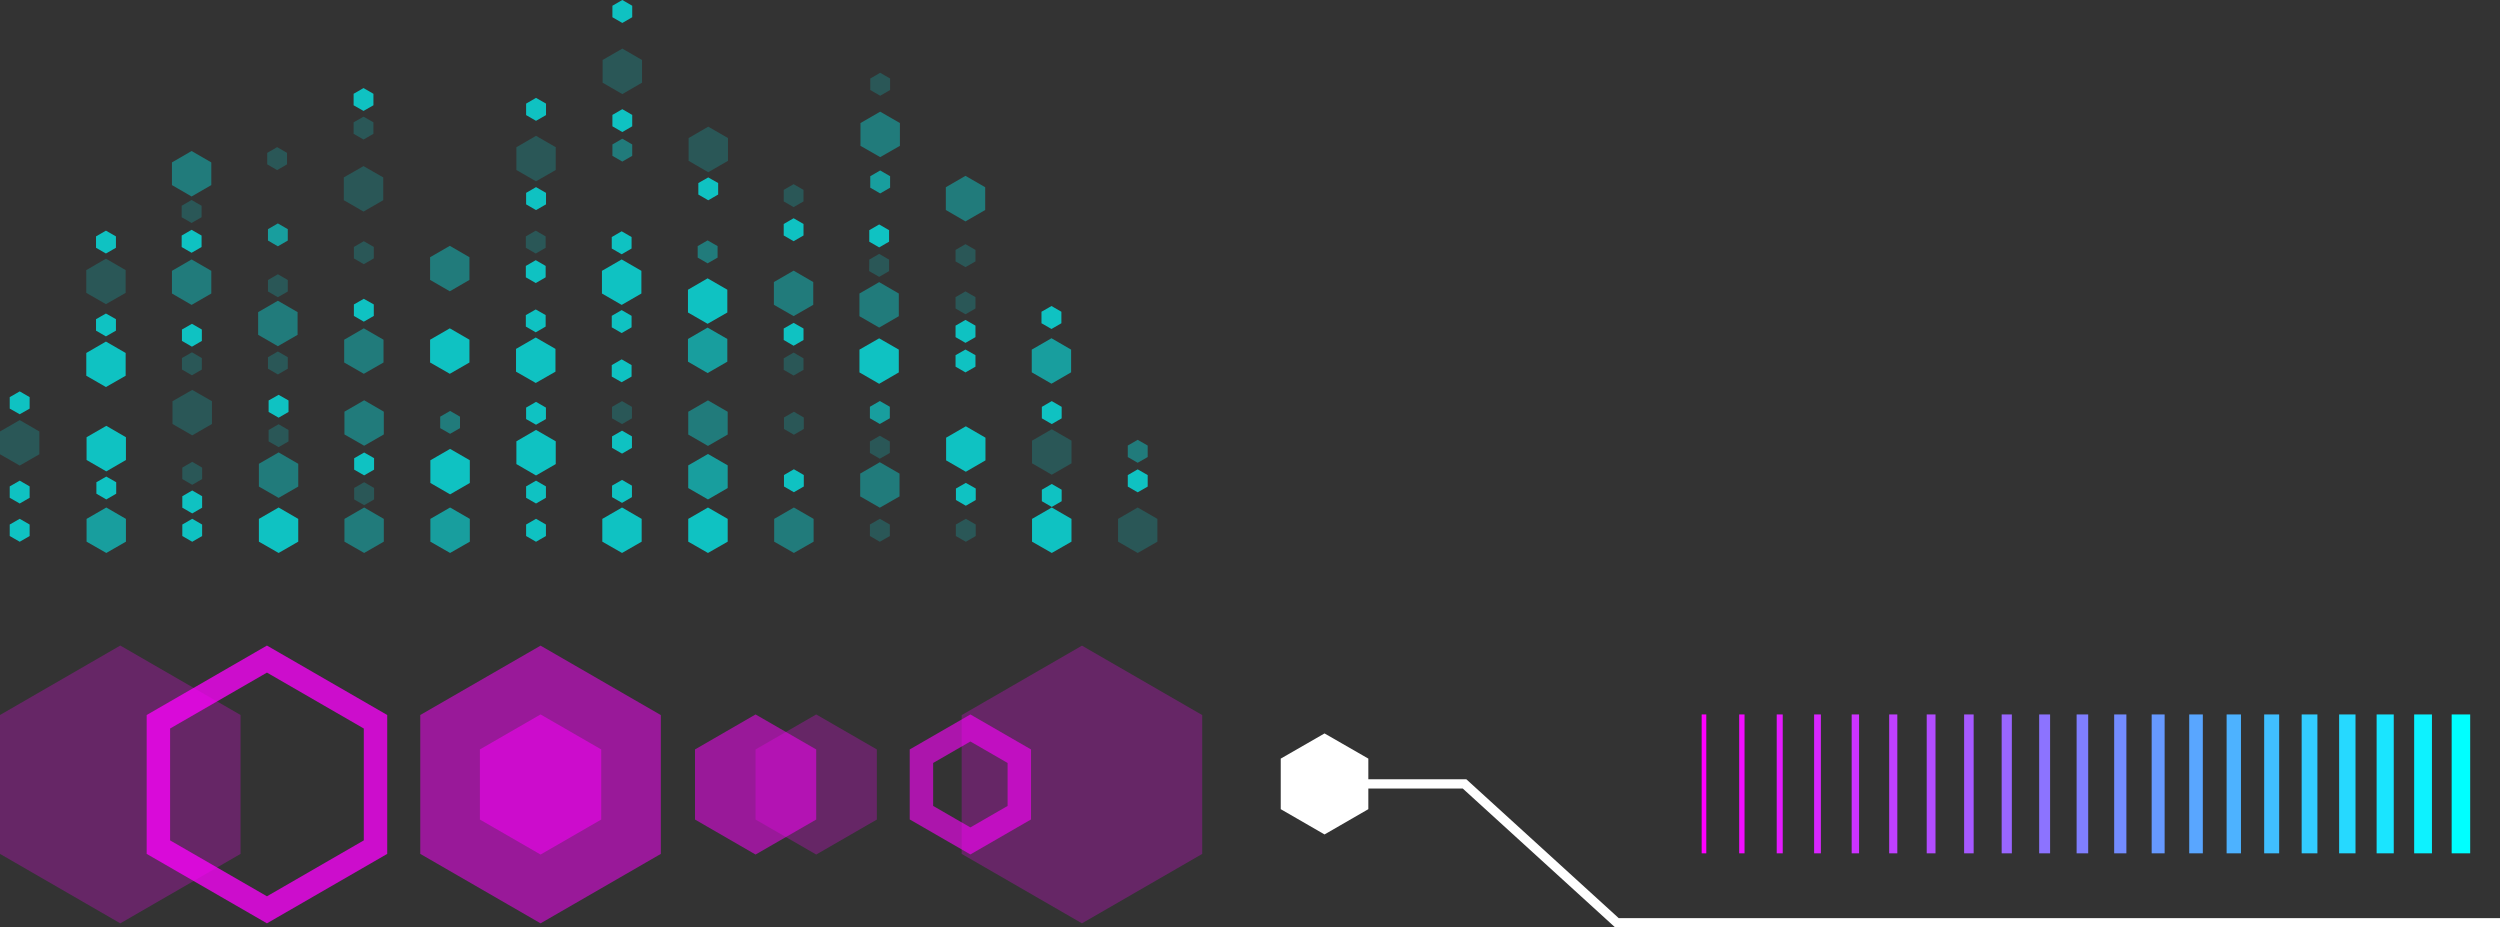 <?xml version="1.0" encoding="UTF-8"?>
<svg id="Layer_2" data-name="Layer 2" xmlns="http://www.w3.org/2000/svg" viewBox="0 0 270 100.16">
  <rect x="0" y="0" width="270" height="100.16" fill="#333333" stroke="none"/>
  <defs>
    <style>
      .cls-1 {
        stroke: #96f;
        stroke-width: 1.1px;
      }

      .cls-1, .cls-2, .cls-3, .cls-4, .cls-5, .cls-6, .cls-7, .cls-8, .cls-9, .cls-10, .cls-11, .cls-12, .cls-13, .cls-14, .cls-15, .cls-16, .cls-17, .cls-18, .cls-19, .cls-20, .cls-21, .cls-22 {
        fill: none;
        stroke-miterlimit: 10;
      }

      .cls-2 {
        stroke: #40bfff;
        stroke-width: 1.62px;
      }

      .cls-3 {
        stroke: #c3f;
        stroke-width: .8px;
      }

      .cls-4 {
        stroke: #bf40ff;
        stroke-width: .88px;
      }

      .cls-23, .cls-24, .cls-25, .cls-26 {
        fill: aqua;
      }

      .cls-27 {
        fill: #fff;
      }

      .cls-28, .cls-29, .cls-30 {
        fill: #f0f;
      }

      .cls-5 {
        stroke: #3cf;
        stroke-width: 1.7px;
      }

      .cls-6 {
        stroke: #807fff;
        stroke-width: 1.25px;
      }

      .cls-7 {
        stroke: #1ae5ff;
        stroke-width: 1.85px;
      }

      .cls-8 {
        stroke: #69f;
        stroke-width: 1.4px;
      }

      .cls-9 {
        stroke: #59a6ff;
        stroke-width: 1.47px;
      }

      .cls-10 {
        stroke: #d926ff;
        stroke-width: .73px;
      }

      .cls-11 {
        stroke: #a659ff;
        stroke-width: 1.03px;
      }

      .cls-12 {
        stroke: aqua;
        stroke-width: 2px;
      }

      .cls-13 {
        stroke: #fff;
      }

      .cls-14 {
        stroke: #f20dff;
        stroke-width: .58px;
      }

      .cls-15 {
        stroke: #8c73ff;
        stroke-width: 1.18px;
      }

      .cls-31 {
        opacity: .59;
      }

      .cls-32 {
        opacity: .7;
      }

      .cls-33, .cls-25 {
        opacity: .75;
      }

      .cls-16 {
        stroke: #26d9ff;
        stroke-width: 1.77px;
      }

      .cls-17 {
        stroke: #0df2ff;
        stroke-width: 1.92px;
      }

      .cls-18 {
        stroke: #738cff;
        stroke-width: 1.32px;
      }

      .cls-19 {
        stroke: #e51aff;
        stroke-width: .65px;
      }

      .cls-20 {
        stroke: #4db2ff;
        stroke-width: 1.55px;
      }

      .cls-29, .cls-24 {
        opacity: .5;
      }

      .cls-30, .cls-26 {
        opacity: .25;
      }

      .cls-21 {
        stroke: #b24dff;
        stroke-width: .95px;
      }

      .cls-22 {
        stroke: #f0f;
        stroke-width: .5px;
      }
    </style>
  </defs>
  <g id="data1">
    <g class="cls-32">
      <polygon class="cls-23" points="66.14 .62 66.14 1.86 67.21 2.48 68.28 1.86 68.28 .62 67.21 0 66.14 .62"/>
      <polygon class="cls-26" points="29.01 46.44 29.01 47.67 30.09 48.29 31.16 47.67 31.16 46.44 30.09 45.82 29.01 46.44"/>
      <polygon class="cls-26" points="38.25 52.7 38.25 53.94 39.33 54.56 40.4 53.94 40.4 52.7 39.33 52.08 38.25 52.7"/>
      <polygon class="cls-26" points="19.69 50.5 19.69 51.74 20.76 52.36 21.83 51.74 21.83 50.5 20.76 49.88 19.69 50.5"/>
      <polygon class="cls-23" points="29.01 43.25 29.01 44.49 30.09 45.11 31.16 44.49 31.16 43.25 30.09 42.64 29.01 43.25"/>
      <polygon class="cls-23" points="38.25 49.49 38.25 50.72 39.33 51.34 40.4 50.72 40.4 49.48 39.33 48.87 38.25 49.49"/>
      <polygon class="cls-23" points="56.82 56.65 56.82 57.89 57.89 58.51 58.96 57.89 58.96 56.65 57.89 56.03 56.82 56.65"/>
      <polygon class="cls-23" points="56.82 52.53 56.82 53.76 57.89 54.38 58.96 53.76 58.96 52.53 57.89 51.91 56.82 52.53"/>
      <polygon class="cls-24" points="47.54 45 47.54 46.24 48.61 46.85 49.68 46.24 49.68 45 48.61 44.38 47.54 45"/>
      <polygon class="cls-23" points="56.82 44.02 56.82 45.26 57.89 45.87 58.96 45.26 58.96 44.02 57.89 43.4 56.82 44.02"/>
      <polygon class="cls-23" points="19.69 53.59 19.69 54.83 20.76 55.45 21.83 54.83 21.83 53.59 20.76 52.97 19.69 53.59"/>
      <polygon class="cls-23" points="12.55 53.32 12.55 52.08 11.48 51.47 10.41 52.08 10.41 53.32 11.48 53.94 12.55 53.32"/>
      <polygon class="cls-24" points="27.96 50.09 27.96 52.55 30.09 53.77 32.21 52.55 32.21 50.09 30.09 48.86 27.96 50.09"/>
      <polygon class="cls-23" points="27.96 56.04 27.96 58.5 30.09 59.72 32.21 58.5 32.21 56.04 30.09 54.81 27.96 56.04"/>
      <polygon class="cls-24" points="37.2 56.04 37.2 58.5 39.33 59.72 41.45 58.5 41.45 56.04 39.33 54.81 37.2 56.04"/>
      <polygon class="cls-24" points="37.2 44.46 37.2 46.92 39.33 48.14 41.45 46.92 41.45 44.46 39.33 43.23 37.2 44.46"/>
      <polygon class="cls-26" points="0 46.6 0 49.06 2.13 50.28 4.25 49.06 4.25 46.6 2.13 45.37 0 46.6"/>
      <polygon class="cls-26" points="18.63 43.33 18.63 45.79 20.76 47.02 22.89 45.79 22.89 43.33 20.76 42.11 18.63 43.33"/>
      <polygon class="cls-23" points="13.6 49.68 13.6 47.22 11.48 45.99 9.35 47.22 9.35 49.68 11.48 50.91 13.6 49.68"/>
      <polygon class="cls-25" points="13.6 58.5 13.6 56.04 11.48 54.81 9.35 56.04 9.35 58.5 11.48 59.72 13.6 58.5"/>
      <polygon class="cls-23" points="55.77 47.66 55.77 50.12 57.89 51.35 60.02 50.12 60.02 47.66 57.89 46.43 55.77 47.66"/>
      <polygon class="cls-25" points="46.48 56.04 46.48 58.5 48.61 59.72 50.74 58.5 50.74 56.04 48.61 54.81 46.48 56.04"/>
      <polygon class="cls-23" points="46.48 49.71 46.48 52.16 48.61 53.39 50.74 52.16 50.74 49.71 48.61 48.48 46.48 49.71"/>
      <polygon class="cls-23" points="19.69 56.65 19.69 57.89 20.76 58.51 21.83 57.89 21.83 56.65 20.76 56.03 19.69 56.65"/>
      <polygon class="cls-23" points="1.05 52.53 1.05 53.76 2.13 54.38 3.2 53.76 3.2 52.53 2.13 51.91 1.05 52.53"/>
      <polygon class="cls-23" points="1.05 42.89 1.05 44.13 2.13 44.74 3.2 44.13 3.2 42.89 2.13 42.27 1.05 42.89"/>
      <polygon class="cls-23" points="1.05 56.65 1.05 57.89 2.13 58.51 3.2 57.89 3.2 56.65 2.13 56.03 1.05 56.65"/>
      <polygon class="cls-26" points="96.1 57.89 96.1 56.65 95.02 56.03 93.95 56.65 93.95 57.89 95.02 58.51 96.1 57.89"/>
      <polygon class="cls-26" points="86.81 46.33 86.81 45.09 85.74 44.47 84.67 45.09 84.67 46.33 85.74 46.95 86.81 46.33"/>
      <polygon class="cls-26" points="105.38 57.89 105.38 56.65 104.31 56.03 103.23 56.65 103.23 57.89 104.31 58.51 105.38 57.89"/>
      <polygon class="cls-23" points="86.81 52.54 86.81 51.3 85.74 50.68 84.67 51.3 84.67 52.54 85.74 53.16 86.81 52.54"/>
      <polygon class="cls-23" points="68.25 48.37 68.25 47.13 67.18 46.51 66.1 47.13 66.1 48.37 67.18 48.99 68.25 48.37"/>
      <polygon class="cls-23" points="68.25 53.69 68.25 52.45 67.18 51.83 66.1 52.45 66.1 53.69 67.18 54.31 68.25 53.69"/>
      <polygon class="cls-26" points="68.25 45.18 68.25 43.94 67.18 43.32 66.1 43.94 66.1 45.18 67.18 45.8 68.25 45.18"/>
      <polygon class="cls-23" points="105.38 54 105.38 52.76 104.31 52.15 103.24 52.76 103.24 54 104.31 54.62 105.38 54"/>
      <polygon class="cls-23" points="112.52 52.89 112.52 54.13 113.59 54.75 114.66 54.13 114.66 52.89 113.59 52.27 112.52 52.89"/>
      <polygon class="cls-23" points="112.52 43.94 112.52 45.18 113.59 45.8 114.66 45.18 114.66 43.94 113.59 43.32 112.52 43.94"/>
      <polygon class="cls-24" points="97.15 53.61 97.15 51.15 95.02 49.92 92.9 51.15 92.9 53.61 95.02 54.83 97.15 53.61"/>
      <polygon class="cls-24" points="87.87 58.5 87.87 56.04 85.74 54.81 83.61 56.04 83.61 58.5 85.74 59.72 87.87 58.5"/>
      <polygon class="cls-23" points="106.43 49.72 106.43 47.27 104.31 46.04 102.18 47.27 102.18 49.72 104.31 50.95 106.43 49.72"/>
      <polygon class="cls-26" points="125 58.5 125 56.04 122.87 54.81 120.75 56.04 120.75 58.5 122.87 59.72 125 58.5"/>
      <polygon class="cls-23" points="111.46 56.04 111.46 58.5 113.59 59.72 115.72 58.5 115.72 56.04 113.59 54.81 111.46 56.04"/>
      <polygon class="cls-26" points="111.46 47.59 111.46 50.04 113.59 51.27 115.72 50.04 115.72 47.59 113.59 46.36 111.46 47.59"/>
      <polygon class="cls-24" points="78.59 46.93 78.59 44.47 76.46 43.24 74.33 44.47 74.33 46.93 76.46 48.16 78.59 46.93"/>
      <polygon class="cls-23" points="69.3 58.5 69.3 56.04 67.18 54.81 65.05 56.04 65.05 58.5 67.18 59.72 69.3 58.5"/>
      <polygon class="cls-25" points="78.59 52.71 78.59 50.26 76.46 49.03 74.33 50.26 74.33 52.71 76.46 53.94 78.59 52.71"/>
      <polygon class="cls-23" points="78.59 58.5 78.59 56.04 76.46 54.81 74.33 56.04 74.33 58.5 76.46 59.72 78.59 58.5"/>
      <polygon class="cls-23" points="123.95 52.55 123.95 51.31 122.87 50.69 121.8 51.31 121.8 52.55 122.87 53.17 123.95 52.55"/>
      <polygon class="cls-24" points="123.95 49.36 123.95 48.12 122.87 47.5 121.8 48.12 121.8 49.36 122.87 49.98 123.95 49.36"/>
      <polygon class="cls-25" points="96.1 45.17 96.1 43.93 95.02 43.31 93.95 43.93 93.95 45.17 95.02 45.79 96.1 45.17"/>
      <polygon class="cls-26" points="96.1 48.92 96.1 47.68 95.02 47.06 93.95 47.68 93.95 48.92 95.02 49.54 96.1 48.92"/>
      <polygon class="cls-26" points="93.87 29.28 93.88 28.04 94.95 27.42 96.02 28.04 96.02 29.28 94.95 29.9 93.87 29.28"/>
      <polygon class="cls-26" points="84.64 39.94 84.64 38.7 85.71 38.08 86.78 38.7 86.78 39.94 85.71 40.56 84.64 39.94"/>
      <polygon class="cls-26" points="103.2 33.32 103.2 32.09 104.27 31.47 105.35 32.09 105.35 33.32 104.27 33.94 103.2 33.32"/>
      <polygon class="cls-23" points="93.88 26.1 93.88 24.86 94.95 24.24 96.02 24.86 96.02 26.1 94.95 26.72 93.88 26.1"/>
      <polygon class="cls-23" points="84.64 36.72 84.64 35.48 85.71 34.87 86.78 35.48 86.78 36.72 85.71 37.34 84.64 36.72"/>
      <polygon class="cls-23" points="66.07 40.67 66.07 39.43 67.14 38.81 68.21 39.43 68.21 40.67 67.14 41.28 66.07 40.67"/>
      <polygon class="cls-23" points="66.07 35.35 66.07 34.11 67.14 33.49 68.21 34.11 68.21 35.35 67.14 35.97 66.07 35.35"/>
      <polygon class="cls-24" points="75.35 27.82 75.35 26.58 76.42 25.96 77.5 26.58 77.5 27.82 76.42 28.44 75.35 27.82"/>
      <polygon class="cls-23" points="66.07 26.84 66.07 25.6 67.14 24.98 68.21 25.6 68.21 26.84 67.14 27.46 66.07 26.84"/>
      <polygon class="cls-23" points="103.2 36.41 103.2 35.17 104.27 34.55 105.35 35.17 105.35 36.41 104.27 37.03 103.2 36.41"/>
      <polygon class="cls-23" points="114.63 33.67 114.63 34.91 113.56 35.53 112.48 34.91 112.48 33.67 113.56 33.05 114.63 33.67"/>
      <polygon class="cls-24" points="92.82 34.15 92.82 31.7 94.95 30.47 97.07 31.7 97.07 34.15 94.95 35.38 92.82 34.15"/>
      <polygon class="cls-23" points="92.82 40.22 92.82 37.76 94.95 36.54 97.07 37.76 97.07 40.22 94.95 41.45 92.82 40.22"/>
      <polygon class="cls-24" points="83.58 32.92 83.58 30.46 85.71 29.23 87.83 30.46 87.83 32.92 85.71 34.14 83.58 32.92"/>
      <polygon class="cls-25" points="115.68 37.76 115.68 40.21 113.56 41.44 111.43 40.21 111.43 37.76 113.56 36.53 115.68 37.76"/>
      <polygon class="cls-23" points="65.01 31.7 65.01 29.25 67.14 28.02 69.27 29.25 69.27 31.7 67.14 32.93 65.01 31.7"/>
      <polygon class="cls-25" points="74.3 39.06 74.3 36.61 76.42 35.38 78.55 36.61 78.55 39.06 76.42 40.29 74.3 39.06"/>
      <polygon class="cls-23" points="74.3 33.75 74.3 31.29 76.42 30.06 78.55 31.29 78.55 33.75 76.42 34.97 74.3 33.75"/>
      <polygon class="cls-23" points="103.2 39.6 103.2 38.36 104.27 37.75 105.35 38.36 105.35 39.6 104.27 40.22 103.2 39.6"/>
      <polygon class="cls-26" points="31.08 38.58 31.08 39.82 30.01 40.44 28.94 39.82 28.94 38.58 30.01 37.96 31.08 38.58"/>
      <polygon class="cls-26" points="40.37 26.67 40.37 27.91 39.29 28.53 38.22 27.91 38.22 26.67 39.29 26.05 40.37 26.67"/>
      <polygon class="cls-26" points="21.8 38.67 21.8 39.91 20.73 40.53 19.65 39.91 19.65 38.67 20.73 38.05 21.8 38.67"/>
      <polygon class="cls-23" points="40.37 32.88 40.37 34.12 39.29 34.74 38.22 34.12 38.22 32.88 39.29 32.27 40.37 32.88"/>
      <polygon class="cls-23" points="58.93 28.72 58.93 29.95 57.86 30.57 56.79 29.95 56.79 28.72 57.86 28.1 58.93 28.72"/>
      <polygon class="cls-23" points="58.93 34.03 58.93 35.27 57.86 35.89 56.79 35.27 56.79 34.03 57.86 33.42 58.93 34.03"/>
      <polygon class="cls-26" points="58.93 25.53 58.93 26.76 57.86 27.38 56.79 26.76 56.79 25.53 57.86 24.91 58.93 25.53"/>
      <polygon class="cls-23" points="21.8 35.59 21.8 36.82 20.73 37.44 19.65 36.82 19.65 35.59 20.73 34.97 21.8 35.59"/>
      <polygon class="cls-23" points="10.37 35.71 10.37 34.47 11.44 33.86 12.52 34.47 12.52 35.71 11.44 36.33 10.37 35.71"/>
      <polygon class="cls-23" points="10.37 26.76 10.37 25.53 11.44 24.91 12.52 25.53 12.52 26.76 11.44 27.38 10.37 26.76"/>
      <polygon class="cls-24" points="32.14 33.71 32.14 36.16 30.01 37.39 27.88 36.16 27.88 33.71 30.01 32.48 32.14 33.71"/>
      <polygon class="cls-24" points="41.42 36.69 41.42 39.15 39.29 40.37 37.17 39.15 37.17 36.69 39.29 35.46 41.42 36.69"/>
      <polygon class="cls-23" points="9.32 40.58 9.32 38.12 11.44 36.89 13.57 38.12 13.57 40.58 11.44 41.8 9.32 40.58"/>
      <polygon class="cls-26" points="9.32 31.63 9.32 29.17 11.44 27.94 13.57 29.17 13.57 31.63 11.44 32.85 9.32 31.63"/>
      <polygon class="cls-24" points="50.7 27.78 50.7 30.23 48.58 31.46 46.45 30.23 46.45 27.78 48.58 26.55 50.7 27.78"/>
      <polygon class="cls-23" points="59.99 37.68 59.99 40.14 57.86 41.36 55.73 40.14 55.73 37.68 57.86 36.45 59.99 37.68"/>
      <polygon class="cls-23" points="50.7 36.69 50.7 39.15 48.58 40.37 46.45 39.15 46.45 36.69 48.58 35.46 50.7 36.69"/>
      <polygon class="cls-25" points="31.08 24.75 31.08 25.98 30.01 26.6 28.94 25.98 28.94 24.75 30.01 24.13 31.08 24.75"/>
      <polygon class="cls-26" points="31.08 30.24 31.08 31.48 30.01 32.1 28.94 31.48 28.94 30.24 30.01 29.62 31.08 30.24"/>
      <polygon class="cls-26" points="31 17.75 31 16.51 29.93 15.89 28.86 16.51 28.86 17.75 29.93 18.37 31 17.75"/>
      <polygon class="cls-26" points="21.77 23.46 21.77 22.22 20.69 21.6 19.62 22.22 19.62 23.46 20.69 24.08 21.77 23.46"/>
      <polygon class="cls-26" points="40.33 14.45 40.33 13.21 39.26 12.6 38.19 13.21 38.19 14.45 39.26 15.07 40.33 14.45"/>
      <polygon class="cls-23" points="21.77 26.68 21.77 25.44 20.69 24.82 19.62 25.44 19.62 26.68 20.69 27.3 21.77 26.68"/>
      <polygon class="cls-23" points="40.33 11.37 40.33 10.13 39.26 9.51 38.19 10.13 38.19 11.37 39.26 11.98 40.33 11.37"/>
      <polygon class="cls-24" points="22.82 19.99 22.82 17.54 20.69 16.31 18.57 17.54 18.57 19.99 20.69 21.22 22.82 19.99"/>
      <polygon class="cls-24" points="22.82 31.7 22.82 29.25 20.69 28.02 18.57 29.25 18.57 31.7 20.69 32.93 22.82 31.7"/>
      <polygon class="cls-26" points="60.02 18.36 60.02 15.9 57.89 14.67 55.77 15.9 55.77 18.36 57.89 19.58 60.02 18.36"/>
      <polygon class="cls-26" points="41.39 21.62 41.39 19.16 39.26 17.94 37.13 19.16 37.13 21.62 39.26 22.85 41.39 21.62"/>
      <polygon class="cls-23" points="58.97 12.43 58.97 11.19 57.89 10.57 56.82 11.19 56.82 12.43 57.89 13.05 58.97 12.43"/>
      <polygon class="cls-23" points="58.97 22.07 58.97 20.83 57.89 20.21 56.82 20.83 56.82 22.07 57.89 22.69 58.97 22.07"/>
      <polygon class="cls-26" points="93.99 8.48 93.99 9.72 95.06 10.34 96.13 9.72 96.13 8.48 95.06 7.86 93.99 8.48"/>
      <polygon class="cls-26" points="103.2 26.99 103.2 28.23 104.27 28.85 105.35 28.23 105.35 26.99 104.27 26.37 103.2 26.99"/>
      <polygon class="cls-23" points="77.56 21.01 77.56 19.77 76.49 19.16 75.42 19.77 75.42 21.01 76.49 21.63 77.56 21.01"/>
      <polygon class="cls-23" points="86.78 25.43 86.78 24.19 85.71 23.57 84.64 24.19 84.64 25.43 85.71 26.05 86.78 25.43"/>
      <polygon class="cls-24" points="92.93 13.29 92.93 15.75 95.06 16.97 97.19 15.75 97.19 13.29 95.06 12.06 92.93 13.29"/>
      <polygon class="cls-24" points="102.15 20.22 102.15 22.68 104.27 23.91 106.4 22.68 106.4 20.22 104.27 18.99 102.15 20.22"/>
      <polygon class="cls-26" points="65.08 6.48 65.08 8.93 67.21 10.16 69.34 8.93 69.34 6.48 67.21 5.25 65.08 6.48"/>
      <polygon class="cls-26" points="78.62 17.37 78.62 14.91 76.49 13.68 74.37 14.91 74.37 17.37 76.49 18.6 78.62 17.37"/>
      <polygon class="cls-23" points="66.14 12.41 66.14 13.64 67.21 14.26 68.28 13.64 68.28 12.41 67.21 11.79 66.14 12.41"/>
      <polygon class="cls-24" points="66.14 15.6 66.14 16.83 67.21 17.45 68.28 16.83 68.28 15.6 67.21 14.98 66.14 15.6"/>
      <polygon class="cls-25" points="93.99 19.03 93.99 20.27 95.06 20.89 96.13 20.27 96.13 19.03 95.06 18.41 93.99 19.03"/>
      <polygon class="cls-26" points="84.64 20.51 84.64 21.75 85.71 22.37 86.78 21.75 86.78 20.51 85.71 19.89 84.64 20.51"/>
    </g>
    <g>
      <g>
        <polygon class="cls-30" points="81.6 88.51 81.6 80.94 88.15 77.16 94.7 80.94 94.7 88.51 88.15 92.29 81.6 88.51"/>
        <polygon class="cls-29" points="51.83 88.51 51.83 80.94 58.38 77.16 64.93 80.94 64.93 88.51 58.38 92.29 51.83 88.51"/>
        <polygon class="cls-29" points="75.06 88.51 75.06 80.94 81.6 77.16 88.15 80.94 88.15 88.51 81.6 92.29 75.06 88.51"/>
        <polygon class="cls-29" points="45.39 92.22 45.39 77.22 58.38 69.73 71.37 77.23 71.37 92.22 58.38 99.72 45.39 92.22"/>
        <polygon class="cls-30" points="103.86 92.22 103.86 77.23 116.85 69.73 129.84 77.23 129.84 92.22 116.85 99.72 103.86 92.22"/>
        <g class="cls-33">
          <path class="cls-28" d="m18.37,78.68l10.46-6.04,10.46,6.04v12.08s-10.46,6.04-10.46,6.04l-10.46-6.04v-12.08m-2.53-1.46v15s12.99,7.5,12.99,7.5l12.99-7.5v-15s-12.99-7.5-12.99-7.5l-12.99,7.5h0Z"/>
        </g>
        <g class="cls-31">
          <path class="cls-28" d="m100.78,82.4l4.02-2.32,4.02,2.32v4.64s-4.02,2.32-4.02,2.32l-4.02-2.32v-4.64m-2.53-1.46v7.56s6.55,3.78,6.55,3.78l6.55-3.78v-7.56s-6.55-3.78-6.55-3.78l-6.55,3.78h0Z"/>
        </g>
        <polygon class="cls-30" points="0 92.22 0 77.22 12.99 69.72 25.98 77.22 25.98 92.22 12.99 99.72 0 92.22"/>
      </g>
      <polyline class="cls-13" points="270 99.66 174.63 99.66 158.17 84.66 143.05 84.66"/>
      <g>
        <line class="cls-22" x1="184.03" y1="92.16" x2="184.03" y2="77.16"/>
        <line class="cls-14" x1="188.12" y1="92.16" x2="188.12" y2="77.16"/>
        <line class="cls-19" x1="192.21" y1="92.16" x2="192.21" y2="77.16"/>
        <line class="cls-10" x1="196.29" y1="92.16" x2="196.29" y2="77.16"/>
        <line class="cls-3" x1="200.38" y1="92.16" x2="200.38" y2="77.16"/>
        <line class="cls-4" x1="204.47" y1="92.16" x2="204.47" y2="77.16"/>
        <line class="cls-21" x1="208.56" y1="92.16" x2="208.56" y2="77.16"/>
        <line class="cls-11" x1="212.64" y1="92.16" x2="212.64" y2="77.16"/>
        <line class="cls-1" x1="216.73" y1="92.16" x2="216.73" y2="77.16"/>
        <line class="cls-15" x1="220.82" y1="92.16" x2="220.82" y2="77.16"/>
        <line class="cls-6" x1="224.9" y1="92.16" x2="224.9" y2="77.16"/>
        <line class="cls-18" x1="228.99" y1="92.16" x2="228.99" y2="77.16"/>
        <line class="cls-8" x1="233.08" y1="92.16" x2="233.08" y2="77.16"/>
        <line class="cls-9" x1="237.17" y1="92.16" x2="237.17" y2="77.16"/>
        <line class="cls-20" x1="241.25" y1="92.16" x2="241.25" y2="77.16"/>
        <line class="cls-2" x1="245.34" y1="92.16" x2="245.34" y2="77.16"/>
        <line class="cls-5" x1="249.43" y1="92.16" x2="249.43" y2="77.16"/>
        <line class="cls-16" x1="253.51" y1="92.16" x2="253.51" y2="77.16"/>
        <line class="cls-7" x1="257.6" y1="92.16" x2="257.6" y2="77.16"/>
        <line class="cls-17" x1="261.69" y1="92.16" x2="261.69" y2="77.16"/>
        <line class="cls-12" x1="265.78" y1="92.16" x2="265.78" y2="77.16"/>
      </g>
      <polygon class="cls-27" points="138.32 87.39 138.32 81.93 143.05 79.21 147.78 81.93 147.78 87.39 143.05 90.12 138.32 87.39"/>
    </g>
  </g>
</svg>